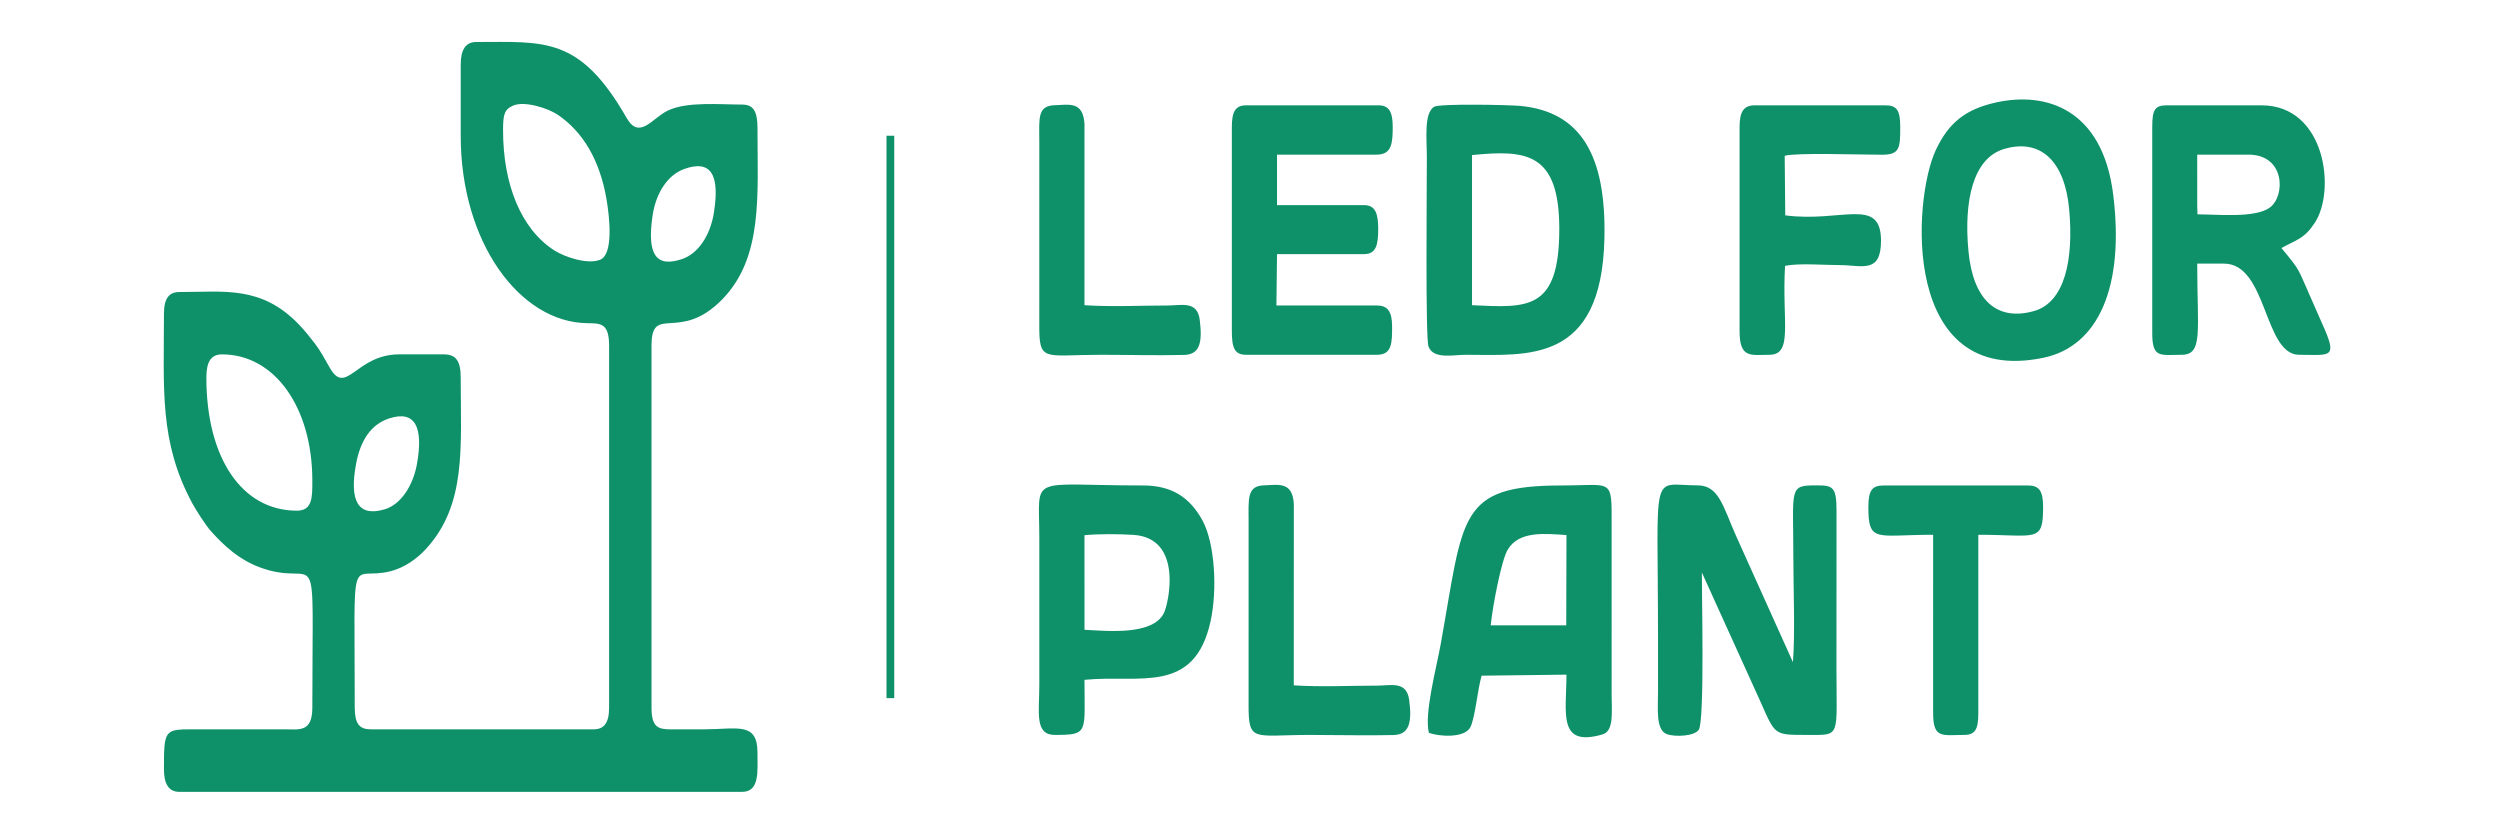<?xml version="1.0" encoding="UTF-8"?> <svg xmlns="http://www.w3.org/2000/svg" xmlns:xlink="http://www.w3.org/1999/xlink" xmlns:xodm="http://www.corel.com/coreldraw/odm/2003" xml:space="preserve" width="60mm" height="20mm" version="1.1" style="shape-rendering:geometricPrecision; text-rendering:geometricPrecision; image-rendering:optimizeQuality; fill-rule:evenodd; clip-rule:evenodd" viewBox="0 0 6000 2000"> <defs> <style type="text/css"> .fil0 {fill:#0E9169} </style> </defs> <g id="Слой_x0020_1">  <path class="fil0" d="M1105.72 154.78l0 170.97c0,256.29 141.83,447.75 303.47,449.88 32.3,0.43 52.65,-0.48 52.65,54.05l0 868.37c0,37.46 -12.27,52.3 -37.16,52.3l-534.95 0c-27.21,0 -38.33,-13.35 -38.33,-52.3 0,-397.83 -14.03,-301.96 85.43,-326.98 33.48,-8.42 63.82,-29.7 86.13,-54.23 97.04,-106.66 82.76,-243.4 82.76,-410.67 0,-40.48 -11.98,-55.69 -40.26,-55.69l-107.61 0c-103.78,0 -126.98,102.19 -166.8,31.38 -11.71,-20.81 -22.7,-40.96 -35.1,-57.01 -13.52,-17.52 -23.76,-30.68 -39.09,-46.6 -90.18,-93.56 -179.75,-77.37 -286.22,-77.37 -24.99,0 -37.16,15.22 -37.16,52.31 0,181.04 -11.71,306.69 67.94,454.62 9.12,16.93 32.68,53.37 44.25,66.3 32.11,35.85 67.48,68.44 116.57,87.05 147.13,55.78 127.36,-95.77 127.36,336.89 0,60.54 -31.25,52.32 -68.13,52.3l-216.77 0c-70.32,-0.03 -71.22,1.01 -71.22,96.18 0,35.7 12.05,53.99 37.16,53.99l1350.16 0c42.79,0 37.16,-49.49 37.16,-94.48 0,-74.46 -49.28,-55.69 -126.96,-55.69 -26.88,0 -53.76,-0.06 -80.64,0.1 -31.02,0.19 -46.72,-5.18 -46.72,-52.4l0 -868.37c0,-102.44 67.25,-4.97 170.8,-112.27 97.24,-100.76 83.52,-249.71 83.52,-409.66 0,-40.38 -9.47,-56.81 -37.16,-56.81 -53.73,0 -131.7,-7.68 -177.92,14.35 -37.36,17.81 -68.1,71.69 -99.12,17.52 -112.6,-196.66 -197.21,-182.02 -360.88,-182.02 -24.58,0 -37.16,17.49 -37.16,53.99zm125.6 98.7c-21.35,9.35 -23.9,22.47 -23.96,58.6 -0.19,128.82 42.44,237.82 123.67,289.28 25.13,15.92 80.38,34.24 109.73,21.81 31.32,-13.28 22.72,-98.98 14.93,-144.72 -15.97,-93.79 -56.51,-162.09 -117.15,-203.07 -23.8,-16.08 -80.02,-33.81 -107.22,-21.9zm-736.04 652.69c0,192.22 84.74,319.45 217.16,319.45 37.72,0 37.16,-32.57 37.16,-71.99 0,-175.8 -90.32,-303.13 -216.77,-303.13 -26.27,0 -37.55,17.7 -37.55,55.67zm438.37 98.15c-41.89,13.81 -68.17,50.69 -78.96,108.39 -16.99,90.79 5.24,128.89 69.29,109.43 37.96,-11.53 67.41,-56.41 76.74,-108.56 15.75,-87.95 -3.94,-130.08 -67.07,-109.26zm708.38 -598.7c-37.6,13.52 -67.3,54.35 -75.85,111.99 -13.77,92.86 8,125.74 71.29,103.94 37.58,-12.94 66.95,-55.42 75.78,-110.37 14.85,-92.32 -6.99,-128.66 -71.22,-105.56zm3147.84 -159.59c-72.46,16.26 -112.89,48.1 -143.83,113.83 -56.08,119.15 -83.87,569.39 257.71,498.9 132.4,-27.32 195.32,-170.27 168,-391.35 -25.53,-206.6 -161.92,-248.31 -281.88,-221.38zm-1348.27 10.32c-24.64,16.29 -17.17,77.08 -17.17,121.88 0,72.42 -3.54,432.82 3.87,453.22 11.5,31.69 60.41,20.05 88.37,20.05 147.86,-0.01 327.02,23.76 333.92,-279.17 4.52,-198.88 -56.02,-304.14 -201.62,-318.14 -26.14,-2.51 -195.05,-5.97 -207.37,2.16zm-12.24 1502.48c24.21,8.88 83.83,13.12 98.84,-12.36 11.75,-19.97 17.96,-92.65 27.71,-124.86l203.58 -2.45c0,91.23 -22.02,174.86 86.24,143.52 28.32,-8.2 22.25,-53.21 22.2,-95.79l-0.01 -404.87c0.15,-116.89 3.85,-96.92 -119.71,-96.92 -250.12,0 -235.02,73.12 -290.66,381.71 -9.92,55.04 -39.91,166.65 -28.19,212.02zm-897.71 4.98c82.09,0 71.12,-5.21 71.12,-132.21 130.62,-13.24 263.53,37.06 302.54,-140.3 16.69,-75.88 10.45,-187.42 -19.35,-242.19 -30.42,-55.91 -74.41,-84.01 -142.39,-84.01 -279.82,0 -249.22,-29.51 -249.22,125.45l0 353.52c-0.01,65.41 -12,119.74 37.3,119.74zm2633.75 -1459.7l0 496.07c0,60.67 20.31,51.32 70.16,51.32 52.46,0 37.78,-55.54 37.78,-218.81l64.25 0c104.18,0 95.25,218.81 180.52,218.81 70.91,0 91.41,9.37 61.34,-60.62 -10.07,-23.44 -20.18,-46.4 -30.58,-69.54 -35.82,-79.71 -24.98,-67.69 -73.43,-126.06 37.41,-20.55 54.73,-22.06 79.96,-60.36 51.61,-78.34 25.38,-282.13 -127.55,-282.13l-227.61 0c-28.5,0 -34.84,10.64 -34.84,51.32zm-1080.91 1069.85l139.83 308.33c37.57,84.29 32.22,81.26 116.48,81.53 77.74,0.24 66.71,5.57 66.71,-159.67l0.17 -376.6c-0.04,-58.28 -7.72,-62.66 -47.15,-62.69 -68.47,-0.06 -56.53,4.62 -56.53,171.3 0,73.33 4.5,184.28 -0.97,253.04l-136.16 -302.38c-31.78,-71.32 -41.22,-121.88 -92.76,-121.95 -114.71,-0.13 -94.86,-48.81 -94.86,370.86 0,41.81 0.05,83.63 0,125.44 -0.04,39.88 -5.77,90.69 21.22,100.78 19.35,7.23 66.48,5.06 76.66,-10.64 14.41,-22.22 6.78,-334.39 7.36,-377.35zm-1128.04 -1069.85l0 490.37c0,40.14 6.17,57.02 34.35,57.02l313.95 0c36.56,0 36.29,-29.46 36.29,-68.43 0,-37.01 -11.98,-49.89 -36.29,-49.89l-241.35 0 1.47 -123.29 208.98 0c29.18,0 33.85,-22.72 33.85,-60.6 0,-38.13 -7.39,-57.02 -34.34,-57.02l-208.49 0 0 -121.14 238.9 0c36.11,0 38.76,-26.17 38.76,-67.02 0,-35.49 -9.05,-51.32 -33.85,-51.32l-317.88 0c-25.18,0 -34.35,14.24 -34.35,51.32zm1218.53 0l0 490.37c0,66.79 27.11,57.02 71.63,57.02 57.76,0 29.66,-80.72 37.52,-213.47 33.63,-6.96 94.64,-1.79 131.23,-1.79 53.29,0 99.07,21.61 99.07,-58.44 0,-106.73 -94.64,-43.15 -229.81,-60.93l-1.34 -142.91c27.11,-8.12 185.21,-2.46 234.33,-2.62 41.9,-0.13 42.95,-16.21 42.95,-67.23 0,-38.63 -7.77,-51.32 -35.32,-51.32l-313.95 0c-25.25,0 -36.31,13.8 -36.31,51.32zm309.06 912.31c0,87.74 18.97,67.02 155.5,67.02l-0.01 429.05c0,61.44 23.44,51.32 74.08,51.32 26.61,0 34.34,-13.24 34.34,-51.32l0 -429.05c140.16,0 155.5,20.46 155.5,-67.02 0,-39.72 -10.36,-51.32 -36.79,-51.32l-345.34 0c-27.12,0 -37.28,10.1 -37.28,51.32zm-1378.95 428.37l0.09 -434.5c-2.66,-55.79 -37.65,-46.47 -71.5,-45.49 -41.13,1.19 -37.2,31.97 -37.04,85.75l-0.04 439.36c-0.44,93.3 11.29,73.9 147.25,73.9 66.47,0 134.1,1.83 200.4,0.28 36.37,-0.85 45.49,-27.34 37.76,-84.48 -6.24,-46.1 -44.31,-34.14 -77.26,-34.12 -65.06,0.03 -135.22,3.6 -199.66,-0.7zm-502.32 -912.32l0.01 -434.43c-2.93,-56.09 -37.7,-46.55 -71.42,-45.55 -41.87,1.24 -37.2,31.21 -37.03,85.76l-0.04 439.32c-0.47,93.15 9.58,73.93 147.24,73.93 66.41,0 134.19,1.98 200.41,0.28 36.46,-0.93 44.63,-27.61 37.41,-84.33 -5.9,-46.39 -44.16,-34.29 -76.92,-34.27 -65.06,0.02 -135.22,3.6 -199.66,-0.71zm2206.99 -374.89c-74.6,22.17 -96.78,124.18 -85.52,244.61 10.96,117.22 67.23,169.37 156.89,144.43 74.79,-20.8 95.83,-123.89 84.92,-244.19 -10.51,-115.84 -68.74,-170.87 -156.29,-144.85zm-1276.91 374.89c133.15,6.19 209.46,13.87 209.46,-183.18 0,-184.48 -80.47,-189.96 -209.46,-177.12l0 360.3zm-930.01 779.03c54.51,2.66 163.61,14.29 190.51,-40.17 11.36,-22.98 46.93,-180.01 -73.17,-187.63 -34.58,-2.19 -83.15,-2.63 -117.41,0.78l0.07 227.02zm974.92 -10.7l181.23 -0.09 0.53 -216.55c-51.47,-3.54 -113.8,-10.47 -140.88,34.8 -15.5,25.93 -36.4,136.27 -40.88,181.84zm1695.58 -1008.53l0.58 22.1c46.72,-0.01 138.07,9.81 173.65,-16.25 37.84,-27.72 37.1,-126.99 -51.11,-126.99l-123.13 0 0.01 121.14zm-3145.71 1183.29l18.58 0 0 -1349.81 -18.58 0 0 1349.81z"></path> </g> </svg> 